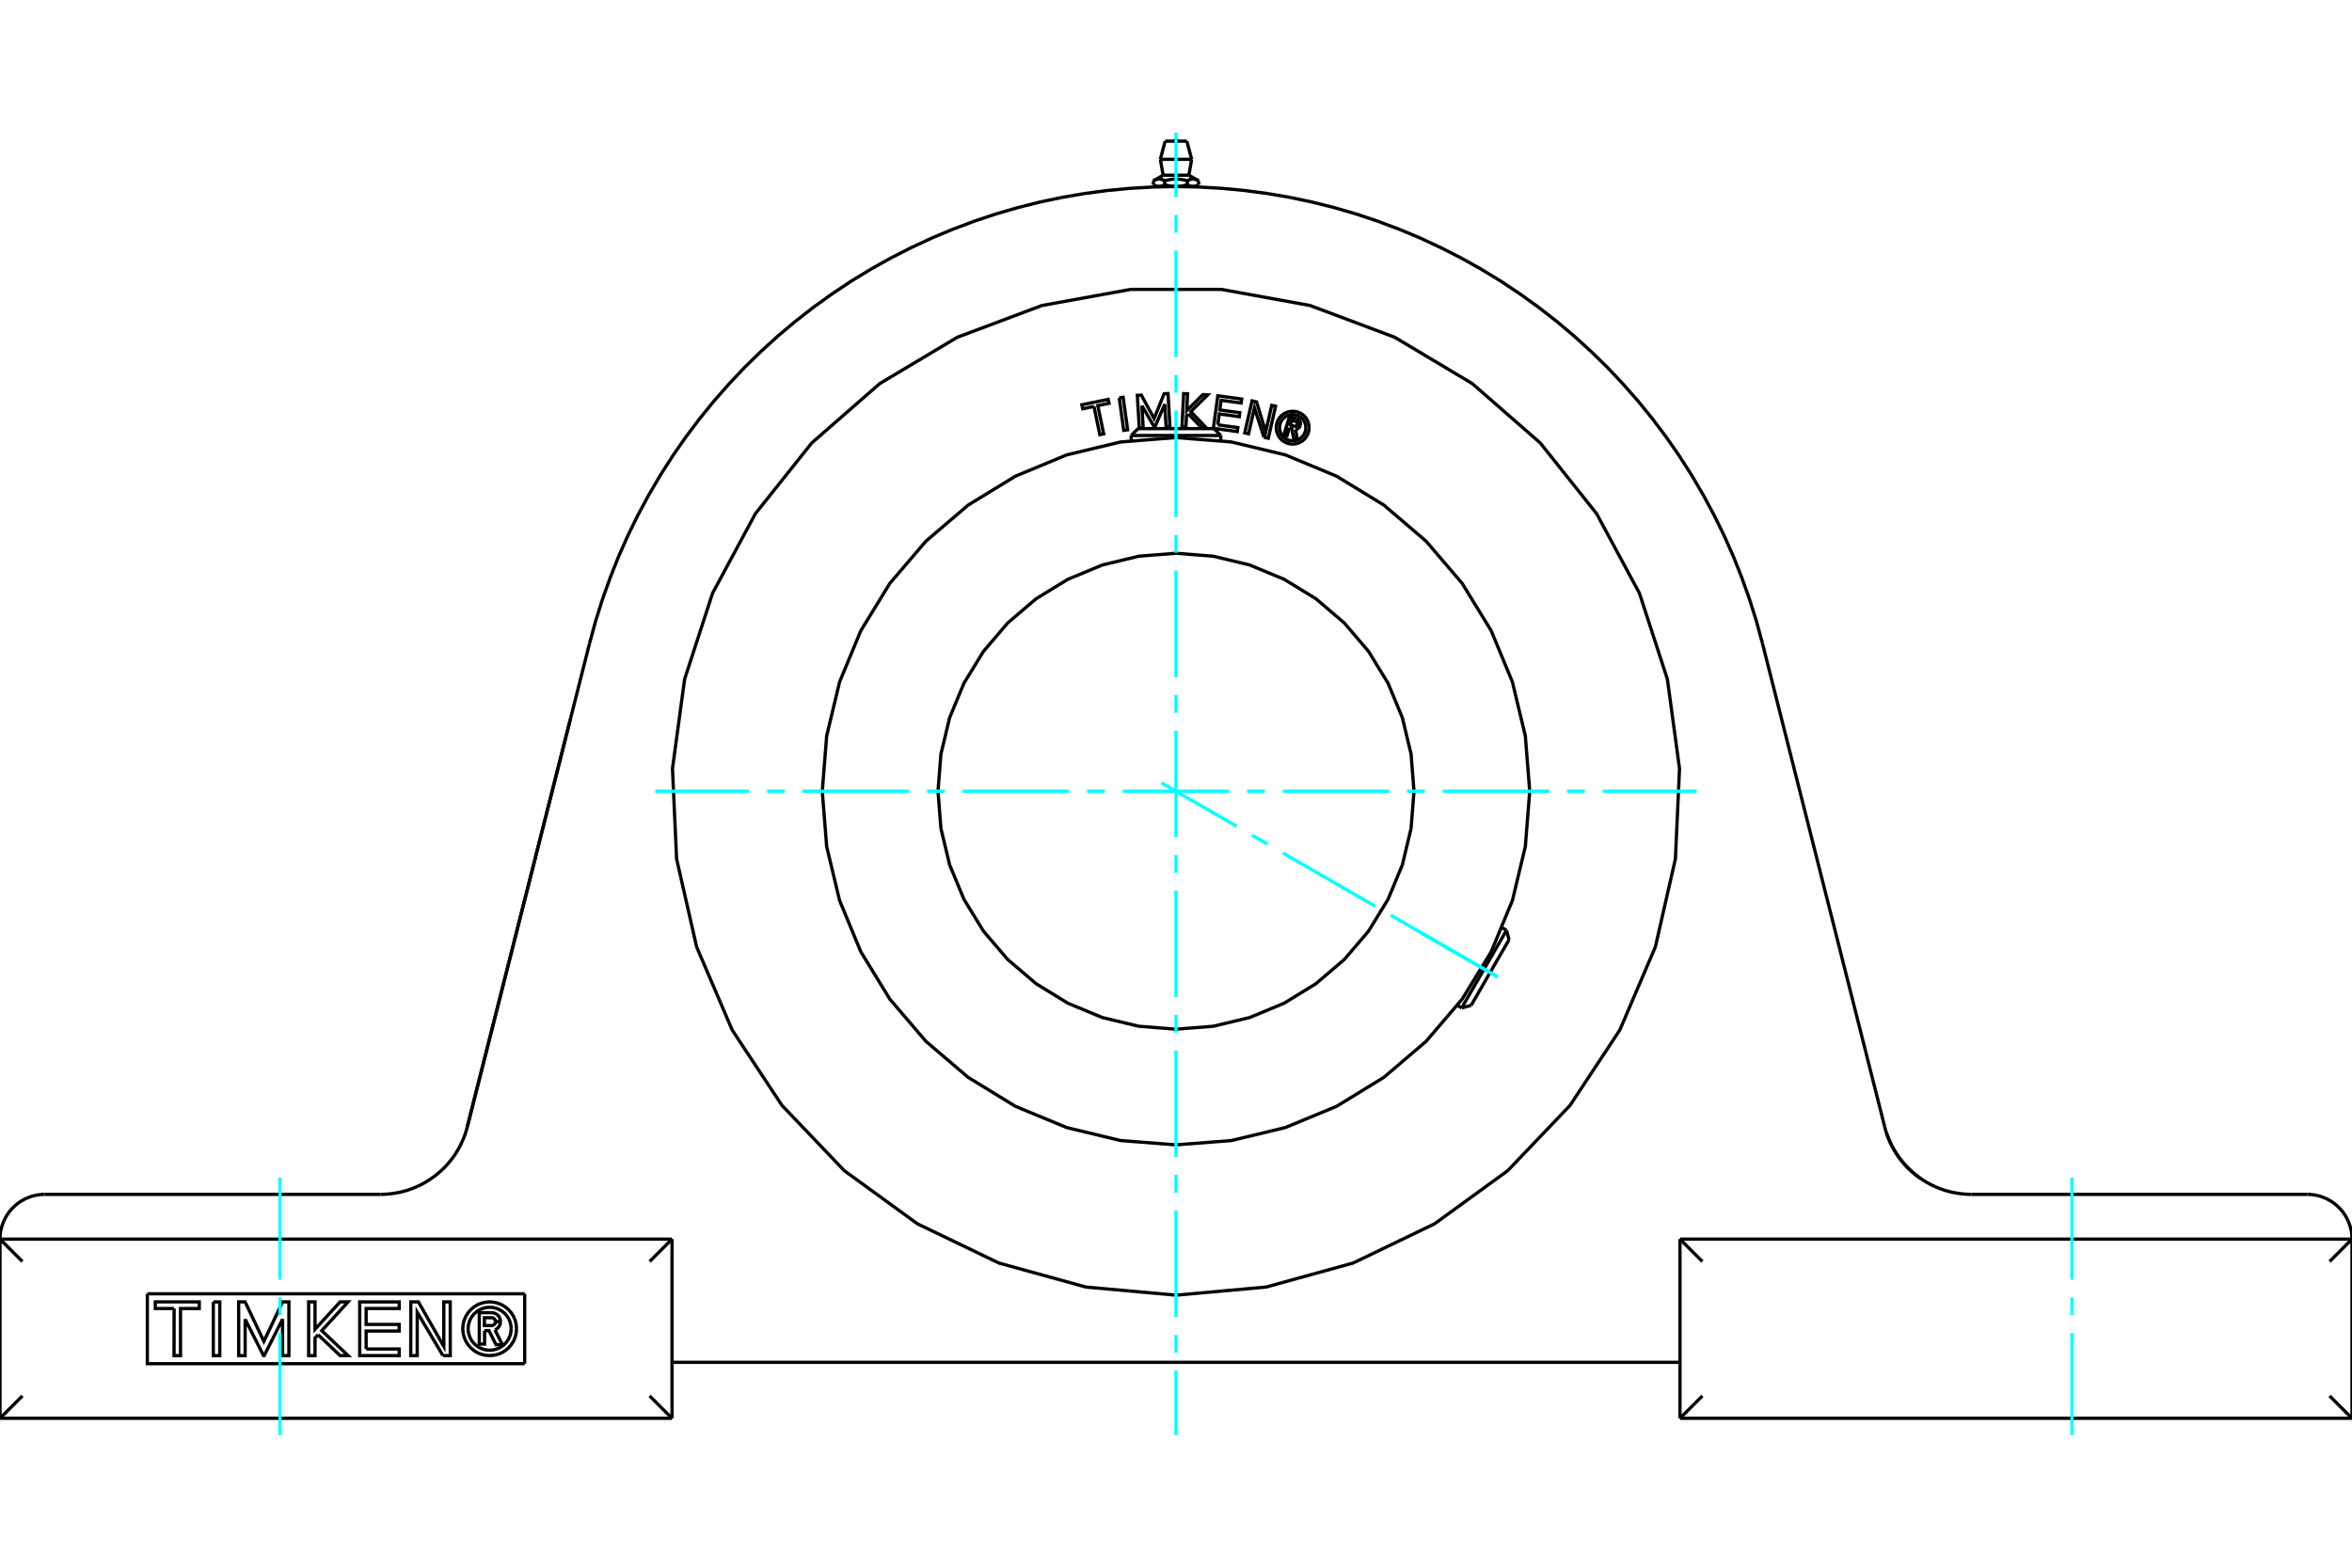 <?xml version="1.0" standalone="no"?>
<!DOCTYPE svg PUBLIC "-//W3C//DTD SVG 1.1//EN"
	"http://www.w3.org/Graphics/SVG/1.1/DTD/svg11.dtd">
<svg xmlns="http://www.w3.org/2000/svg" height="100%" width="100%" viewBox="0 0 36000 24000">
	<rect x="-1800" y="-1200" width="39600" height="26400" style="fill:#FFF"/>
	<g style="fill:none; fill-rule:evenodd" transform="matrix(1 0 0 1 0 0)">
		<g style="fill:none; stroke:#000; stroke-width:50; shape-rendering:geometricPrecision">
			<line x1="17419" y1="6562" x2="18581" y2="6562"/>
			<line x1="23098" y1="14386" x2="22517" y2="15392"/>
			<polyline points="23414,12113 23347,11266 23149,10440 22824,9655 22380,8931 21828,8285 21182,7733 20458,7290 19673,6964 18847,6766 18000,6699 17153,6766 16327,6964 15542,7290 14818,7733 14172,8285 13620,8931 13176,9655 12851,10440 12653,11266 12586,12113 12653,12960 12851,13786 13176,14571 13620,15296 14172,15942 14818,16493 15542,16937 16327,17262 17153,17461 18000,17527 18847,17461 19673,17262 20458,16937 21182,16493 21828,15942 22380,15296 22824,14571 23149,13786 23347,12960 23414,12113"/>
			<polyline points="21643,12113 21598,11543 21465,10988 21246,10460 20947,9972 20576,9537 20141,9166 19654,8868 19126,8649 18570,8515 18000,8470 17430,8515 16874,8649 16346,8868 15859,9166 15424,9537 15053,9972 14754,10460 14535,10988 14402,11543 14357,12113 14402,12683 14535,13239 14754,13767 15053,14255 15424,14689 15859,15060 16346,15359 16874,15578 17430,15711 18000,15756 18570,15711 19126,15578 19654,15359 20141,15060 20576,14689 20947,14255 21246,13767 21465,13239 21598,12683 21643,12113"/>
			<line x1="18686" y1="6667" x2="17314" y2="6667"/>
			<line x1="22373" y1="15430" x2="23059" y2="14242"/>
			<polyline points="18000,19828 16623,19704 15289,19336 14043,18736 12924,17923 11969,16923 11207,15769 10663,14497 10356,13149 10293,11767 10479,10397 10907,9081 11562,7864 12424,6782 13466,5872 14653,5163 15948,4677 17308,4430 18692,4430 20052,4677 21347,5163 22534,5872 23576,6782 24438,7864 25093,9081 25521,10397 25707,11767 25644,13149 25337,14497 24793,15769 24031,16923 23076,17923 21957,18736 20711,19336 19377,19704 18000,19828"/>
			<polyline points="25714,18970 36000,18970 35657,19313"/>
			<line x1="26057" y1="19313" x2="25714" y2="18970"/>
			<line x1="35657" y1="21370" x2="36000" y2="21713"/>
			<line x1="36000" y1="18970" x2="36000" y2="21713"/>
			<line x1="25714" y1="21713" x2="26057" y2="21370"/>
			<line x1="36000" y1="21713" x2="25714" y2="21713"/>
			<line x1="25714" y1="18970" x2="25714" y2="21713"/>
			<polyline points="35314,18285 35345,18285 35376,18288 35406,18291 35437,18296 35467,18302 35497,18309 35526,18318 35555,18329 35584,18340 35612,18353 35639,18367 35666,18382 35692,18398 35717,18416 35742,18434 35765,18454 35788,18475 35810,18497 35831,18519 35850,18543 35869,18567 35887,18593 35903,18619 35918,18646 35932,18673 35945,18701 35956,18730 35966,18759 35975,18788 35983,18818 35989,18848 35994,18878 35997,18909 35999,18940 36000,18970"/>
			<line x1="30176" y1="18285" x2="35314" y2="18285"/>
			<polyline points="28847,17249 28860,17299 28876,17349 28893,17398 28913,17446 28934,17493 28956,17540 28981,17586 29007,17630 29035,17674 29065,17717 29096,17758 29129,17798 29163,17837 29198,17875 29236,17911 29274,17946 29314,17979 29354,18011 29397,18041 29440,18070 29484,18097 29529,18122 29575,18146 29622,18168 29670,18188 29719,18206 29768,18223 29818,18237 29868,18250 29919,18260 29970,18269 30021,18276 30073,18281 30125,18284 30176,18285"/>
			<line x1="26975" y1="9844" x2="28847" y2="17249"/>
			<polyline points="18000,2856 18350,2863 18699,2883 19048,2916 19395,2962 19739,3021 20082,3093 20421,3178 20757,3276 21089,3387 21417,3510 21740,3645 22057,3793 22369,3952 22674,4123 22973,4305 23264,4499 23548,4703 23824,4918 24092,5143 24351,5379 24601,5623 24842,5878 25073,6141 25293,6412 25504,6692 25703,6979 25892,7274 26069,7576 26235,7884 26389,8198 26531,8518 26660,8843 26778,9173 26883,9507 26975,9844"/>
			<polyline points="9025,9844 9117,9507 9222,9173 9340,8843 9469,8518 9611,8198 9765,7884 9931,7576 10108,7274 10297,6979 10496,6692 10707,6412 10927,6141 11158,5878 11399,5623 11649,5379 11908,5143 12176,4918 12452,4703 12736,4499 13027,4305 13326,4123 13631,3952 13943,3793 14260,3645 14583,3510 14911,3387 15243,3276 15579,3178 15918,3093 16261,3021 16605,2962 16952,2916 17301,2883 17650,2863 18000,2856"/>
			<line x1="7153" y1="17249" x2="9025" y2="9844"/>
			<polyline points="5824,18285 5875,18284 5927,18281 5979,18276 6030,18269 6081,18260 6132,18250 6182,18237 6232,18223 6281,18206 6330,18188 6378,18168 6425,18146 6471,18122 6516,18097 6560,18070 6603,18041 6646,18011 6686,17979 6726,17946 6764,17911 6802,17875 6837,17837 6871,17798 6904,17758 6935,17717 6965,17674 6993,17630 7019,17586 7044,17540 7066,17493 7087,17446 7107,17398 7124,17349 7140,17299 7153,17249"/>
			<line x1="686" y1="18285" x2="5824" y2="18285"/>
			<polyline points="0,18970 1,18940 3,18909 6,18878 11,18848 17,18818 25,18788 34,18759 44,18730 55,18701 68,18673 82,18646 97,18619 113,18593 131,18567 150,18543 169,18519 190,18497 212,18475 235,18454 258,18434 283,18416 308,18398 334,18382 361,18367 388,18353 416,18340 445,18329 474,18318 503,18309 533,18302 563,18296 594,18291 624,18288 655,18285 686,18285"/>
			<line x1="10286" y1="20856" x2="25714" y2="20856"/>
			<line x1="0" y1="18970" x2="10286" y2="18970"/>
			<polyline points="7417,20370 7417,20577 7336,20577 7336,20096 7515,20096"/>
			<polyline points="7660,20232 7659,20210 7653,20188 7644,20168 7632,20149 7617,20133 7600,20119 7580,20108 7559,20101 7537,20097 7515,20096"/>
			<polyline points="7660,20232 7584,20232 7583,20223 7580,20213 7577,20205 7571,20197 7565,20190 7558,20183 7550,20179 7541,20175 7531,20173 7522,20173 7414,20173 7414,20293 7523,20293 7533,20293 7542,20290 7550,20287 7558,20282 7566,20276 7572,20269 7577,20261 7580,20253 7583,20243 7584,20234 7660,20234"/>
			<polyline points="7576,20360 7597,20349 7615,20335 7630,20319 7643,20300 7653,20279 7658,20257 7660,20234"/>
			<polyline points="7576,20360 7690,20586 7592,20586 7484,20370 7417,20370"/>
			<polyline points="5604,20652 6110,20652 6110,20753 5506,20753 5506,19931 6110,19931 6110,20032 5604,20032 5604,20276 6110,20276 6110,20377 5604,20377 5604,20652"/>
			<polyline points="3752,20195 3752,20753 3654,20753 3653,19931 3752,19931 4039,20535 4325,19931 4422,19931 4422,20753 4325,20753 4325,20195 4044,20753 4033,20753 3752,20195"/>
			<polyline points="2665,20032 2377,20032 2377,19931 3050,19931 3050,20032 2763,20032 2763,20753 2664,20753 2665,20032"/>
			<polyline points="3265,19931 3364,19931 3364,20753 3265,20753 3265,19931"/>
			<polyline points="4868,20433 4822,20484 4822,20753 4724,20753 4724,19931 4822,19931 4822,20350 5205,19931 5328,19931 4925,20371 5328,20753 5206,20753 4868,20433"/>
			<polyline points="6780,20753 6386,20090 6386,20753 6287,20753 6288,19931 6404,19931 6793,20612 6793,19931 6891,19931 6892,20753 6780,20753"/>
			<polyline points="7906,20342 7901,20278 7886,20215 7861,20155 7827,20100 7786,20051 7736,20009 7681,19975 7622,19951 7559,19936 7495,19930 7430,19936 7367,19951 7308,19975 7253,20009 7204,20051 7162,20100 7128,20155 7103,20215 7088,20278 7083,20342 7088,20406 7103,20469 7128,20529 7162,20584 7204,20633 7253,20675 7308,20709 7367,20733 7430,20748 7495,20753 7559,20748 7622,20733 7681,20709 7736,20675 7786,20633 7827,20584 7861,20529 7886,20469 7901,20406 7906,20342"/>
			<polyline points="7824,20342 7820,20290 7808,20240 7788,20192 7761,20148 7727,20109 7688,20076 7644,20049 7596,20029 7546,20017 7495,20013 7443,20017 7393,20029 7345,20049 7301,20076 7262,20109 7228,20148 7201,20192 7182,20240 7169,20290 7165,20342 7169,20393 7182,20444 7201,20491 7228,20535 7262,20575 7301,20608 7345,20635 7393,20655 7443,20667 7495,20671 7546,20667 7596,20655 7644,20635 7688,20608 7727,20575 7761,20535 7788,20491 7808,20444 7820,20393 7824,20342"/>
			<line x1="2255" y1="19807" x2="8031" y2="19807"/>
			<polyline points="8031,20877 2255,20877 2255,19807"/>
			<line x1="8031" y1="19807" x2="8031" y2="20877"/>
			<line x1="10286" y1="18970" x2="9943" y2="19313"/>
			<line x1="343" y1="19313" x2="0" y2="18970"/>
			<line x1="9943" y1="21370" x2="10286" y2="21713"/>
			<line x1="10286" y1="18970" x2="10286" y2="21713"/>
			<line x1="0" y1="21713" x2="343" y2="21370"/>
			<line x1="10286" y1="21713" x2="0" y2="21713"/>
			<line x1="0" y1="18970" x2="0" y2="21713"/>
			<polyline points="28874,17343 28882,17366 28891,17390 28900,17414 28909,17437 28919,17461 28929,17484 28940,17507 28951,17530 28963,17553 28975,17575 28988,17598 29001,17620 29014,17641 29028,17663 29042,17684 29057,17705 29072,17726 29087,17746 29103,17766 29119,17786 29135,17806 29152,17825 29168,17843 29186,17862 29203,17880 29221,17897 29239,17914 29257,17931 29275,17947 29294,17963 29312,17978 29331,17993 29351,18008 29371,18023 29391,18038"/>
			<line x1="7153" y1="17249" x2="8730" y2="11012"/>
			<line x1="18346" y1="2768" x2="18346" y2="2829"/>
			<line x1="17803" y1="2682" x2="18197" y2="2682"/>
			<polyline points="17654,2768 17659,2765 17665,2762 17670,2759 17675,2757 17681,2754 17686,2752 17691,2750 17696,2749 17700,2747 17705,2746 17710,2745 17715,2744 17719,2743 17724,2742 17729,2742 17733,2741 17738,2741 17742,2741 17747,2741 17752,2742 17756,2742 17761,2743 17766,2744 17770,2745 17775,2746 17780,2747 17785,2749 17790,2750 17795,2752 17800,2754 17805,2757 17810,2759 17816,2762 17821,2765 17827,2768 17838,2765 17849,2762 17860,2759 17870,2757 17881,2754 17891,2752 17901,2750 17911,2749 17921,2747 17930,2746 17940,2745 17949,2744 17958,2743 17968,2742 17977,2742 17986,2741 17995,2741 18005,2741 18014,2741 18023,2742 18032,2742 18042,2743 18051,2744 18060,2745 18070,2746 18079,2747 18089,2749 18099,2750 18109,2752 18119,2754 18130,2757 18140,2759 18151,2762 18162,2765 18173,2768 18179,2765 18184,2762 18190,2759 18195,2757 18200,2754 18205,2752 18210,2750 18215,2749 18220,2747 18225,2746 18230,2745 18234,2744 18239,2743 18244,2742 18248,2742 18253,2741 18258,2741 18262,2741 18267,2741 18271,2742 18276,2742 18281,2743 18285,2744 18290,2745 18295,2746 18300,2747 18304,2749 18309,2750 18314,2752 18319,2754 18325,2757 18330,2759 18335,2762 18341,2765 18346,2768"/>
			<polyline points="18260,2855 18257,2855 18255,2855 18253,2855 18250,2855 18248,2855 18246,2855 18243,2854 18241,2854 18238,2854 18236,2853 18234,2853 18231,2852 18229,2852 18227,2851 18224,2851 18222,2850 18219,2849 18217,2848 18214,2848 18212,2847 18210,2846 18207,2845 18205,2844 18202,2843 18200,2842 18197,2841 18194,2840 18192,2838 18189,2837 18187,2836 18184,2834 18181,2833 18179,2832 18176,2830 18173,2829"/>
			<polyline points="18346,2829 18344,2830 18341,2832 18338,2833 18336,2834 18333,2836 18330,2837 18328,2838 18325,2840 18323,2841 18320,2842 18318,2843 18315,2844 18313,2845 18310,2846 18308,2847 18305,2848 18303,2848 18300,2849 18298,2850 18295,2851 18293,2851 18291,2852 18288,2852 18286,2853 18284,2853 18281,2854 18279,2854 18276,2854 18274,2855 18272,2855 18269,2855 18267,2855 18265,2855 18262,2855 18260,2855"/>
			<polyline points="18173,2768 18173,2829 18168,2830 18162,2832 18157,2833 18152,2834 18146,2836 18141,2837 18136,2838 18131,2840 18126,2841 18121,2842 18116,2843 18111,2844 18106,2845 18101,2846 18096,2847 18091,2848 18086,2848 18081,2849 18076,2850 18071,2851 18067,2851 18062,2852 18057,2852 18052,2853 18047,2853 18043,2854 18038,2854 18033,2854 18028,2855 18024,2855 18019,2855 18014,2855 18010,2855 18005,2855 18000,2855 18260,2855 18300,2855"/>
			<polyline points="18000,2855 17995,2855 17990,2855 17986,2855 17981,2855 17976,2855 17972,2855 17967,2854 17962,2854 17957,2854 17953,2853 17948,2853 17943,2852 17938,2852 17933,2851 17929,2851 17924,2850 17919,2849 17914,2848 17909,2848 17904,2847 17899,2846 17894,2845 17889,2844 17884,2843 17879,2842 17874,2841 17869,2840 17864,2838 17859,2837 17854,2836 17848,2834 17843,2833 17838,2832 17832,2830 17827,2829"/>
			<line x1="17827" y1="2768" x2="17827" y2="2829"/>
			<polyline points="17740,2855 17738,2855 17735,2855 17733,2855 17731,2855 17728,2855 17726,2855 17724,2854 17721,2854 17719,2854 17716,2853 17714,2853 17712,2852 17709,2852 17707,2851 17705,2851 17702,2850 17700,2849 17697,2848 17695,2848 17692,2847 17690,2846 17687,2845 17685,2844 17682,2843 17680,2842 17677,2841 17675,2840 17672,2838 17670,2837 17667,2836 17664,2834 17662,2833 17659,2832 17656,2830 17654,2829"/>
			<polyline points="17827,2829 17824,2830 17821,2832 17819,2833 17816,2834 17813,2836 17811,2837 17808,2838 17806,2840 17803,2841 17800,2842 17798,2843 17795,2844 17793,2845 17790,2846 17788,2847 17786,2848 17783,2848 17781,2849 17778,2850 17776,2851 17773,2851 17771,2852 17769,2852 17766,2853 17764,2853 17762,2854 17759,2854 17757,2854 17754,2855 17752,2855 17750,2855 17747,2855 17745,2855 17743,2855 17740,2855"/>
			<line x1="17654" y1="2768" x2="17654" y2="2829"/>
			<polyline points="17700,2855 17740,2855 18000,2855"/>
			<line x1="17760" y1="2439" x2="18240" y2="2439"/>
			<line x1="17834" y1="2161" x2="18166" y2="2161"/>
			<polyline points="19736,6550 19699,6671 19651,6656 19738,6375 19842,6407"/>
			<polyline points="19903,6513 19905,6500 19906,6486 19905,6472 19901,6459 19895,6447 19887,6436 19878,6426 19867,6418 19855,6412 19842,6407"/>
			<polyline points="19903,6513 19858,6499 19859,6493 19859,6488 19858,6482 19857,6476 19854,6471 19851,6466 19847,6462 19843,6458 19838,6455 19832,6453 19769,6434 19748,6505 19811,6524 19817,6525 19823,6526 19828,6525 19834,6524 19839,6522 19844,6519 19848,6515 19852,6510 19855,6506 19857,6500 19902,6514"/>
			<polyline points="19831,6572 19844,6570 19857,6565 19870,6558 19880,6549 19890,6539 19897,6527 19902,6514"/>
			<polyline points="19831,6572 19856,6725 19799,6707 19774,6562 19736,6550"/>
			<polyline points="18640,6504 18946,6546 18938,6607 18572,6557 18640,6059 19006,6109 18997,6170 18691,6128 18671,6276 18977,6318 18969,6379 18663,6337 18640,6504"/>
			<polyline points="17478,6210 17498,6551 17438,6554 17408,6052 17469,6049 17665,6407 17818,6028 17878,6025 17907,6527 17848,6530 17828,6189 17676,6540 17670,6541 17478,6210"/>
			<polyline points="16744,6222 16572,6258 16559,6197 16962,6114 16975,6174 16803,6210 16893,6642 16834,6654 16744,6222"/>
			<polyline points="17131,6090 17191,6082 17260,6580 17200,6588 17131,6090"/>
			<polyline points="18190,6338 18161,6367 18152,6532 18092,6529 18117,6026 18177,6029 18165,6285 18411,6041 18486,6045 18227,6301 18461,6547 18386,6543 18190,6338"/>
			<polyline points="19346,6694 19201,6245 19111,6641 19052,6628 19164,6137 19233,6153 19373,6612 19465,6206 19524,6219 19413,6709 19346,6694"/>
			<polyline points="20037,6547 20034,6508 20025,6470 20010,6433 19989,6399 19964,6369 19934,6344 19900,6323 19864,6308 19825,6299 19786,6296 19747,6299 19708,6308 19672,6323 19638,6344 19608,6369 19582,6399 19562,6433 19547,6470 19537,6508 19534,6547 19537,6587 19547,6625 19562,6661 19582,6695 19608,6725 19638,6751 19672,6771 19708,6787 19747,6796 19786,6799 19825,6796 19864,6787 19900,6771 19934,6751 19964,6725 19989,6695 20010,6661 20025,6625 20034,6587 20037,6547"/>
			<polyline points="19987,6547 19985,6516 19977,6485 19965,6456 19949,6429 19928,6405 19904,6384 19877,6368 19848,6356 19817,6349 19786,6346 19754,6349 19724,6356 19695,6368 19668,6384 19644,6405 19623,6429 19607,6456 19595,6485 19587,6516 19585,6547 19587,6579 19595,6609 19607,6639 19623,6666 19644,6690 19668,6710 19695,6727 19724,6739 19754,6746 19786,6749 19817,6746 19848,6739 19877,6727 19904,6710 19928,6690 19949,6666 19965,6639 19977,6609 19985,6579 19987,6547"/>
			<line x1="17419" y1="6562" x2="17314" y2="6667"/>
			<line x1="18686" y1="6667" x2="18581" y2="6562"/>
			<line x1="17314" y1="6667" x2="17314" y2="6743"/>
			<line x1="18686" y1="6743" x2="18686" y2="6667"/>
			<line x1="23098" y1="14386" x2="23059" y2="14242"/>
			<line x1="22373" y1="15430" x2="22517" y2="15392"/>
			<line x1="23059" y1="14242" x2="22994" y2="14205"/>
			<line x1="22308" y1="15392" x2="22373" y2="15430"/>
			<polyline points="18034,2161 18029,2156 18022,2152 18015,2149 18008,2147 18000,2147 17992,2147 17985,2149 17978,2152 17971,2156 17966,2161"/>
			<line x1="17803" y1="2682" x2="17654" y2="2768"/>
			<line x1="18346" y1="2768" x2="18197" y2="2682"/>
			<line x1="18300" y1="2855" x2="18346" y2="2829"/>
			<line x1="17654" y1="2829" x2="17700" y2="2855"/>
			<line x1="17743" y1="2855" x2="17743" y2="2860"/>
			<line x1="18257" y1="2860" x2="18257" y2="2855"/>
			<line x1="17760" y1="2439" x2="17803" y2="2682"/>
			<line x1="18197" y1="2682" x2="18240" y2="2439"/>
			<line x1="17834" y1="2161" x2="17760" y2="2439"/>
			<line x1="18240" y1="2439" x2="18166" y2="2161"/>
		</g>
		<g style="fill:none; stroke:#0FF; stroke-width:50; shape-rendering:geometricPrecision">
			<line x1="4286" y1="21970" x2="4286" y2="20407"/>
			<line x1="4286" y1="20135" x2="4286" y2="19863"/>
			<line x1="4286" y1="19591" x2="4286" y2="18028"/>
			<line x1="18000" y1="21970" x2="18000" y2="20981"/>
			<line x1="18000" y1="20709" x2="18000" y2="20436"/>
			<line x1="18000" y1="20164" x2="18000" y2="18531"/>
			<line x1="18000" y1="18259" x2="18000" y2="17987"/>
			<line x1="18000" y1="17715" x2="18000" y2="16082"/>
			<line x1="18000" y1="15810" x2="18000" y2="15538"/>
			<line x1="18000" y1="15266" x2="18000" y2="13633"/>
			<line x1="18000" y1="13361" x2="18000" y2="13089"/>
			<line x1="18000" y1="12816" x2="18000" y2="11184"/>
			<line x1="18000" y1="10911" x2="18000" y2="10639"/>
			<line x1="18000" y1="10367" x2="18000" y2="8734"/>
			<line x1="18000" y1="8462" x2="18000" y2="8190"/>
			<line x1="18000" y1="7918" x2="18000" y2="6285"/>
			<line x1="18000" y1="6013" x2="18000" y2="5741"/>
			<line x1="18000" y1="5469" x2="18000" y2="3836"/>
			<line x1="18000" y1="3564" x2="18000" y2="3291"/>
			<line x1="18000" y1="3019" x2="18000" y2="2030"/>
			<line x1="31714" y1="21970" x2="31714" y2="20407"/>
			<line x1="31714" y1="20135" x2="31714" y2="19863"/>
			<line x1="31714" y1="19591" x2="31714" y2="18028"/>
			<line x1="10029" y1="12113" x2="11469" y2="12113"/>
			<line x1="11741" y1="12113" x2="12013" y2="12113"/>
			<line x1="12285" y1="12113" x2="13918" y2="12113"/>
			<line x1="14190" y1="12113" x2="14462" y2="12113"/>
			<line x1="14734" y1="12113" x2="16367" y2="12113"/>
			<line x1="16639" y1="12113" x2="16911" y2="12113"/>
			<line x1="17184" y1="12113" x2="18816" y2="12113"/>
			<line x1="19089" y1="12113" x2="19361" y2="12113"/>
			<line x1="19633" y1="12113" x2="21266" y2="12113"/>
			<line x1="21538" y1="12113" x2="21810" y2="12113"/>
			<line x1="22082" y1="12113" x2="23715" y2="12113"/>
			<line x1="23987" y1="12113" x2="24259" y2="12113"/>
			<line x1="24531" y1="12113" x2="25971" y2="12113"/>
			<line x1="17777" y1="11985" x2="18930" y2="12650"/>
			<line x1="19166" y1="12786" x2="19402" y2="12923"/>
			<line x1="19637" y1="13059" x2="21051" y2="13875"/>
			<line x1="21287" y1="14011" x2="21523" y2="14147"/>
			<line x1="21758" y1="14283" x2="22911" y2="14949"/>
			<line x1="21501" y1="14135" x2="22926" y2="14957"/>
		</g>
	</g>
</svg>
